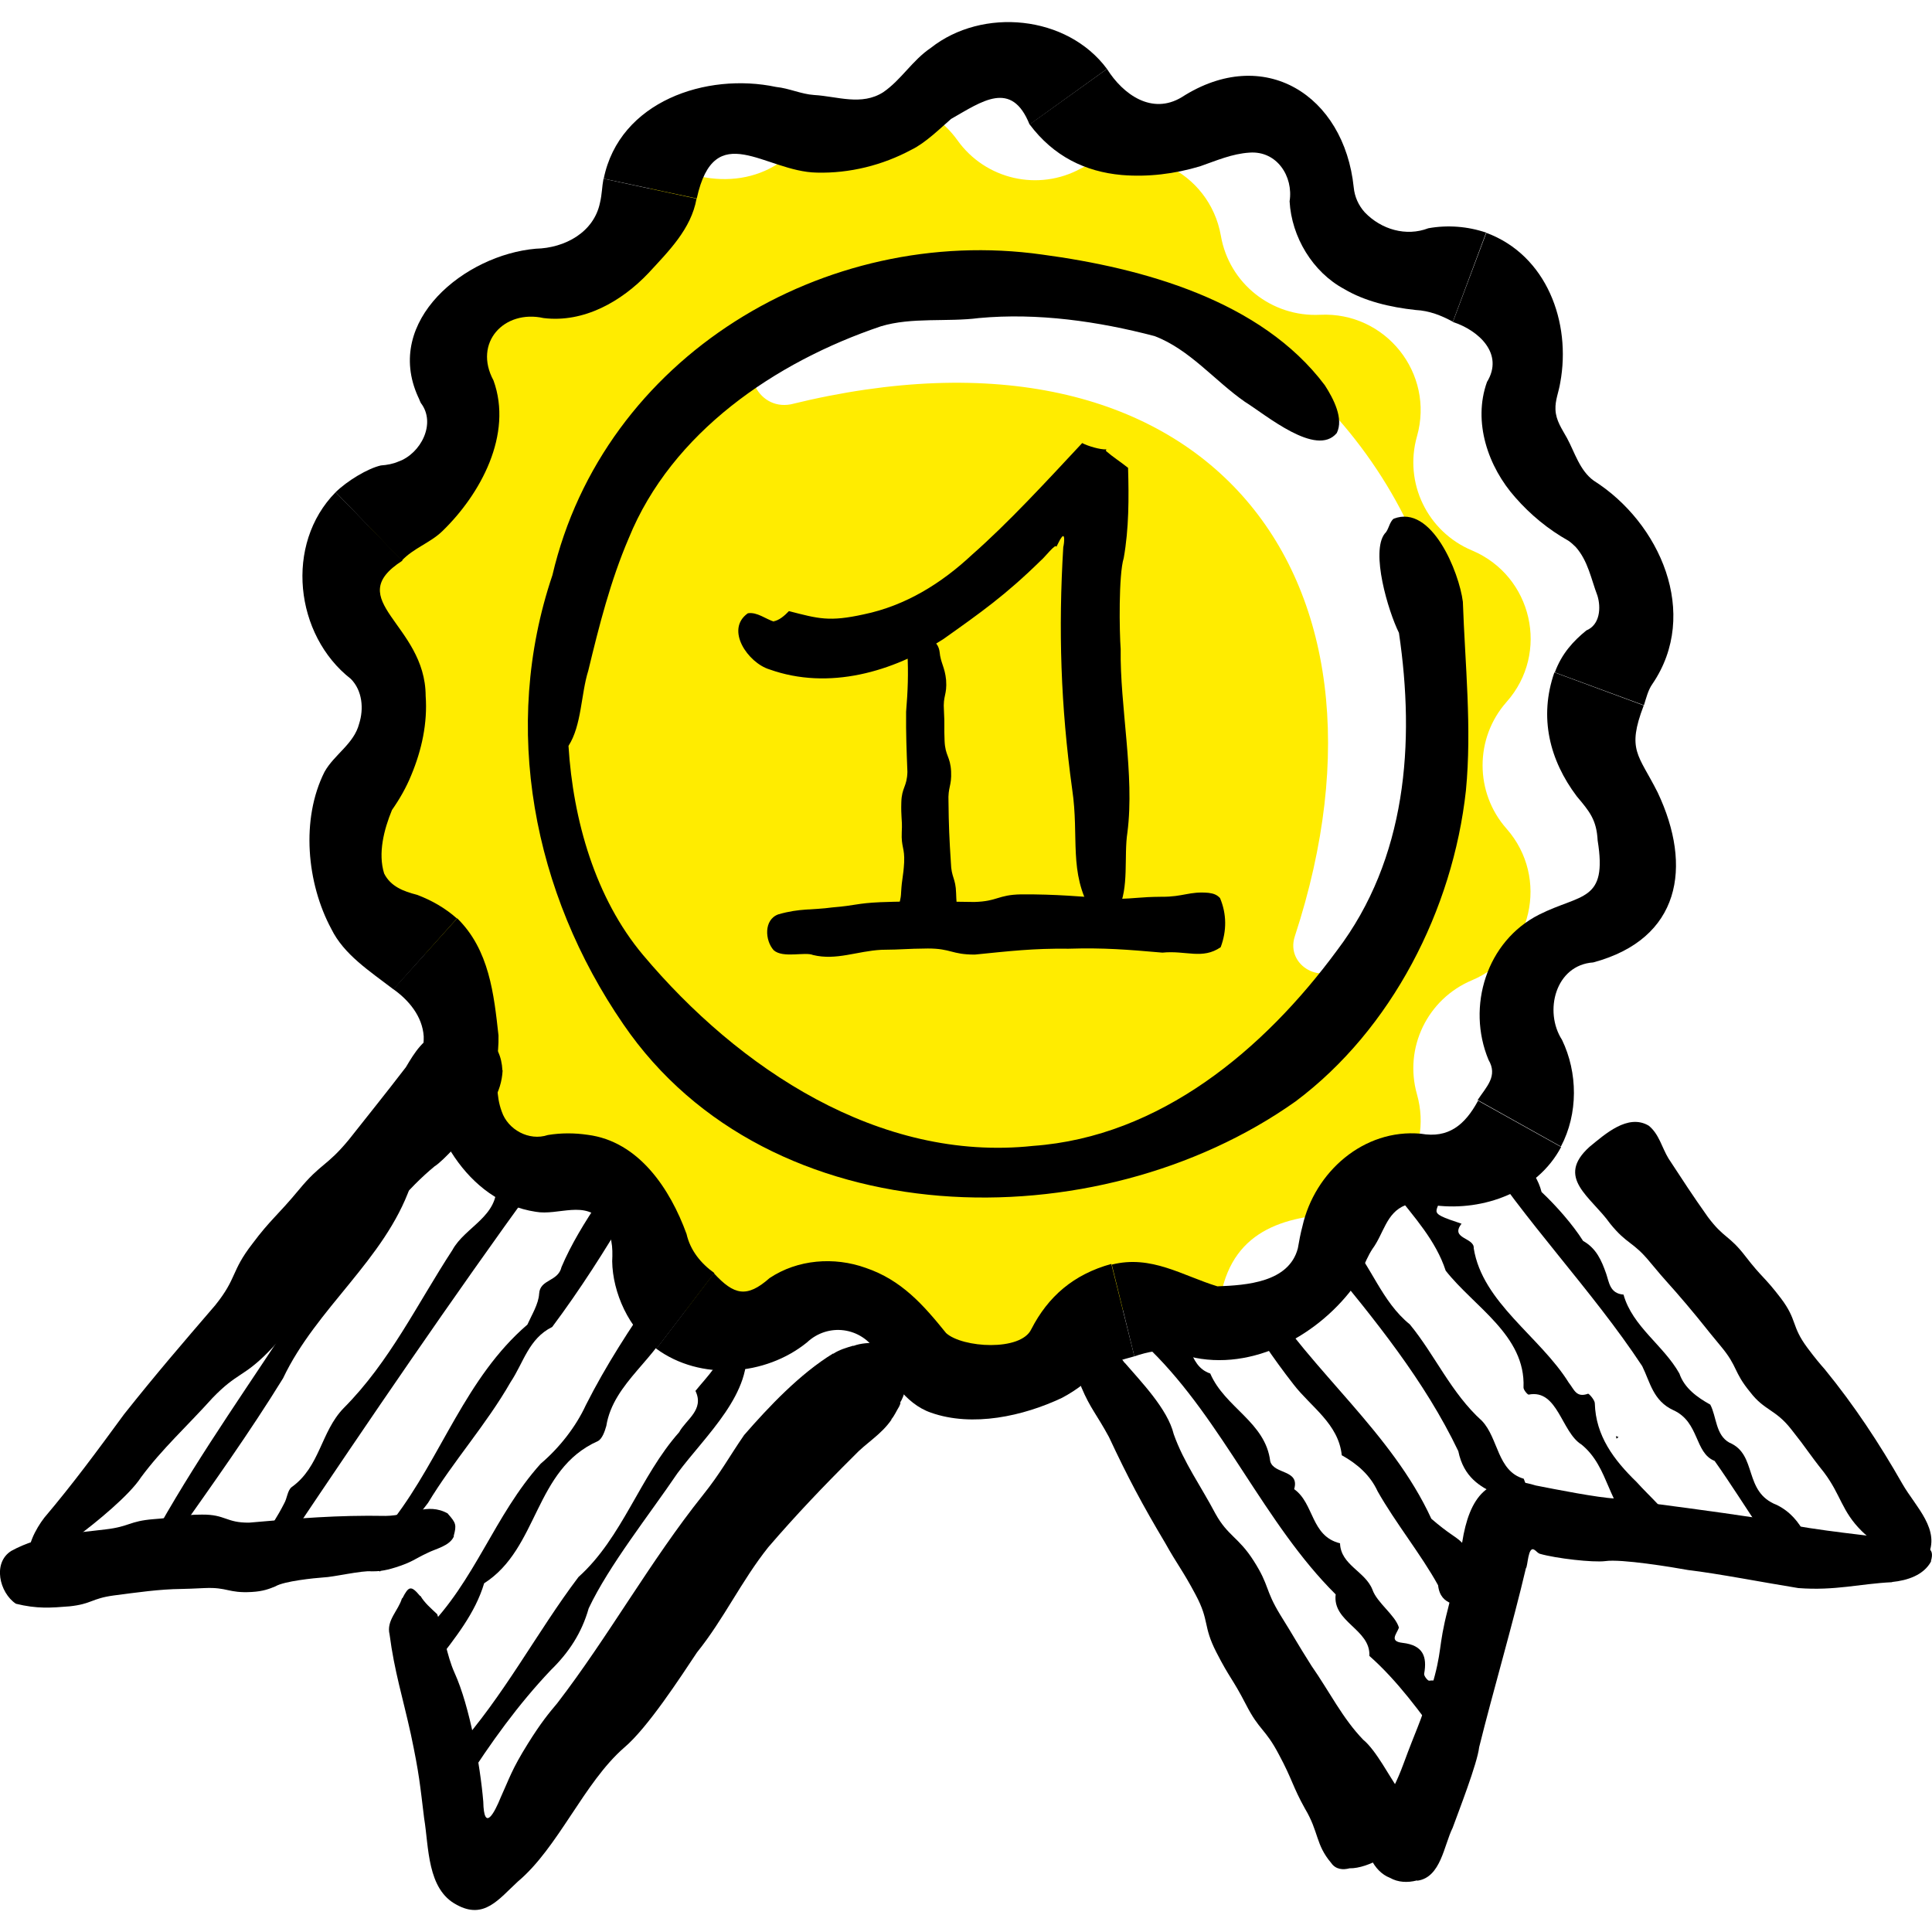 <?xml version="1.0" encoding="utf-8"?>
<!-- Generator: Adobe Illustrator 28.0.0, SVG Export Plug-In . SVG Version: 6.00 Build 0)  -->
<svg version="1.1" id="Layer_2_00000060028578219946904750000001100812766773009336_"
	 xmlns="http://www.w3.org/2000/svg" xmlns:xlink="http://www.w3.org/1999/xlink" x="0px" y="0px" width="888.7px" height="888.7px"
	 viewBox="0 0 888.7 888.7" style="enable-background:new 0 0 888.7 888.7;" xml:space="preserve">
<style type="text/css">
	.st0{fill:#FFEC00;}
</style>
<path class="st0" d="M693,381.2c-14.7-16.6-14.7-41.7,0-58.3c20-22.5,11.9-58-15.9-69.7c-20.5-8.6-31.4-31.1-25.3-52.5
	c8.2-29-14.5-57.4-44.6-55.9c-22.2,1.1-41.8-14.4-45.6-36.3c-5.2-29.7-38-45.5-64.4-31c-19.5,10.7-43.9,5.1-56.8-13l0,0
	c-6-8.4-14.3-13.9-23.2-16.6c-11.4,13-29.2,17.9-45.5,13.1c-15.1,24.3-44.5,26.8-67.8,13c-2.5,4.3-4.3,9.2-5.2,14.5
	c-6,30.8-30.9,36.9-58.2,37.5c-6.1,8.8-15.2,15.1-25.8,17.7c-7.2,10.3-10,23.6-6.2,37.1c6.1,21.4-4.8,43.9-25.3,52.5
	c-27.8,11.6-35.9,47.1-15.9,69.7c14.7,16.6,14.7,41.7,0,58.3c-20,22.5-11.9,58,15.9,69.7c20.5,8.6,31.4,31.1,25.3,52.5
	c-8.2,29,14.5,57.5,44.6,55.9c22.2-1.2,41.8,14.5,45.6,36.3c5.2,29.7,38,45.5,64.4,31c19.5-10.7,43.9-5.1,56.8,13
	c6,8.4,14.3,13.9,23.2,16.6c11.4-13,29.2-17.9,45.5-13.1c1-1.1,1.9-2.2,2.8-3.5l0,0c15.4-22.2,43.4-22,65-9.5
	c2.5-4.3,4.3-9.2,5.2-14.5c6-30.8,30.9-36.9,58.2-37.5c6.1-8.8,15.2-15.1,25.8-17.7c7.2-10.3,10-23.6,6.2-37.1
	c-6.1-21.4,4.8-43.9,25.3-52.5C704.8,439.2,712.9,403.8,693,381.2z M618.1,442.8c-9,11.3-27,1.6-22.5-12.1
	c55.1-168-42.5-291.3-231.9-244.7c-15.7,2.9-24.6-17.5-11.6-26.9C551.4,25.4,765.7,286.8,618.1,442.8z"/>
<g>
	<g>
		<path d="M683.6,107c-8.5-2.9-17.8-3.6-26.6-2c-10.2,3.9-21.6,0.6-29.2-7.3c-2.9-3.2-4.7-7.2-5.1-11.5
			c-4.4-42.5-41.3-65.8-79.1-41.5c-13.7,8.3-27-1.2-34.4-13l-35.6,25.5c11,14.7,25.6,21.8,42.4,23.3c12.1,1,24.3-0.5,36-4
			c7.5-2.6,14.7-5.8,22.8-6.3c12.6-0.9,20.2,11,18.4,22.4c0.9,16.4,10.6,32.6,25.2,40.4c9.3,5.5,20.8,8.3,32.8,9.6
			c6.2,0.3,11.8,2.5,17.1,5.4L683.6,107z"/>
	</g>
	<g>
		<path d="M756.2,324.4c1-3.2,1.9-7,3.9-9.8c22-32.3,3.5-74.2-27-93.5c-6.5-4.7-8.8-13.2-12.3-19.6c-2.3-4.2-5.1-8-5.3-13.1
			c-0.2-4.3,1.5-8,2.2-12.4c5.1-27.7-6.2-58.6-34-68.9l-15.4,41c12,3.9,23.6,14.7,15.7,27.6c-6.6,18.4,0.5,39.1,13.1,53.2
			c6.9,7.9,15.2,14.7,24.3,19.8c1.2,0.8,2.4,1.9,3.4,2.9c5.7,6.4,7.1,14.8,10,22.4c1.7,5.5,1.2,13.4-5.1,16
			c-6,4.9-11.3,10.6-14.5,19.3L756.2,324.4z"/>
	</g>
	<g>
		<path d="M718,527.4c8-15.1,7.8-34,0.5-49.1c-8.4-13-3.1-34.4,14.4-35.6c40.1-10.8,45.8-44,29.6-78.2c-8.8-17.5-14.3-19.3-6.4-40
			L715,309.3c-7.2,20.7-2.2,40.4,10.3,57c5.9,7,9.1,10.8,9.6,20.3c4.6,28.4-7.6,24.4-26.9,34.1c-24.2,12.2-33.5,42.3-23.3,66.8
			c4.4,7.5-0.9,12.3-5,18.5L718,527.4z"/>
	</g>
	<g>
		<path d="M521.8,623.9c5.6-1.9,13.5-3.9,19.8-1.6c28.9,10.5,60.8-5,79.1-27.8c4.9-6,6.5-13.7,10.6-20c5.2-7,6.3-16.6,15.1-20.1
			c4.5-1.8,9.5-0.4,14.1,0.1c21.8,2.6,46.6-6.1,57.6-26.9l-38.2-21.3c-6.1,11.3-13.7,17.4-26.3,15.2c-26.3-2.4-48.9,17.6-54.5,42.6
			c-0.8,2.9-1.6,7.1-2.1,10.1c-4.1,15.7-23.7,17-37,17.5c-16.1-4.9-30.4-14.6-48.6-10L521.8,623.9z"/>
	</g>
	<g>
		<path d="M301.9,620.4c20.3,14.9,50.2,12.6,69.3-2.9c9.7-9.1,24.9-7.2,32.1,4.4c5.1,11.2,13,23.8,24.9,27.9
			c19.2,6.8,42.5,1.6,60.3-6.8c7-3.7,12.2-8,17.7-13.2c4.3-2.9,10.5-4.5,15.6-5.9l-10.6-42.5c-17.4,4.8-29.1,15-36.8,30
			c-4.8,10.3-31.7,8.6-39.2,1.8c-10.5-13-20.5-24.4-37-30c-14.5-5.2-31.3-3.9-44.2,4.7c-10.5,9.3-16.4,7.8-25.6-2.2L301.9,620.4z"/>
	</g>
	<g>
		<path d="M180.9,455c7.1,5,13.4,12.5,14,21.7c0.1,3.9-0.7,7.8-0.5,11.7c1.7,29.8,20.1,64.2,52,69c10.4,1.9,23.1-5.7,30.8,4.8
			c4.5,5.9,4.7,11.4,4.4,18c0.2,14.2,7.6,31.3,20.4,40.2l26.6-34.8c-6.3-4.5-11.1-10.5-12.8-18c-7.5-20.6-21.9-42.6-45.5-45.6
			c-6.1-0.9-12.3-0.9-18.3,0.1c-8.7,2.9-18.4-2.5-21.2-10.8c-2.8-7.5-1.9-14.7-2.4-22.2c0.6-4.2,1-8.5,0.9-12.8
			c-2.1-18.9-4.2-39.4-19-53.9L180.9,455z"/>
	</g>
	<g>
		<path d="M154.4,226.4c-23.6,23.9-18.8,65.8,7,85.9c5.3,5.4,6,13.7,3.8,20.6c-2.4,9.3-11.4,14.1-15.9,22.1
			c-11,21.8-8.2,51.3,3.1,72.3c5.8,11.8,17.5,19.3,28.6,27.8l29.2-32.6c-5.4-4.8-11.7-8.4-18.4-10.9c-6.2-1.6-12.1-3.8-15.1-9.8
			c-2.9-9.3-0.1-20.2,3.6-29.2c3.5-5,6.6-10.4,8.9-16.1c4.8-11.5,7.5-23.9,6.6-36.4c-0.1-33.1-39.1-44-10.7-62.2L154.4,226.4z"/>
	</g>
	<g>
		<path d="M277.6,82.2c-0.7,3.7-0.7,7.3-1.6,11c-2.8,13.7-16.2,20.9-29.5,21.2c-32.5,2.8-70.1,33-54.2,68.1c0.4,0.7,0.9,2.2,1.3,2.9
			c7.2,9.4-0.1,23.3-10.3,26.9c-2.5,1.1-5.3,1.6-8.1,1.8c-6.1,1.4-15.5,7.1-20.8,12.3l30.4,31.5c5.3-5.7,13.1-8.2,18.6-13.5
			c17.7-17.1,32.6-44.6,23.6-69.4c-9.4-17.4,4.9-32.7,23-28.7c18.5,2.3,35.9-7.6,48.3-20.7c9.2-10,19.6-20.2,22.1-34.2L277.6,82.2z"
			/>
	</g>
	<g>
		<path d="M509.2,31.7c-18.4-24.8-57.3-28.4-81-9.7c-8.6,5.8-13.6,14.7-21.9,20.4c-10,6.4-21.2,1.9-31.8,1.3
			c-6-0.4-11.5-3.1-17.5-3.7c-32-6.8-72.1,6.6-79.3,42.2l42.8,9.1c8.2-37.5,31.4-12.3,55.2-11.9c15.1,0.4,30.3-3.4,43.5-10.5
			c6.6-3.2,13.2-9.8,18.3-14.2c14.1-8,27.8-18.2,36.1,2.6L509.2,31.7z"/>
	</g>
</g>
<g>
	<path d="M612.3,856.9c-7.2-8.5-5.6-14.2-12-24.9c-5.7-10.2-5.9-13.6-12-24.9c-6.4-12.2-8.9-10.8-15.2-23.1
		c-6.3-12.2-7.3-11.7-13.6-24c-6.3-12.3-3-14.2-9.5-26.4c-6-11.3-8.3-13.6-14-23.8c-10.6-17.8-17.1-30-25.9-48.8
		c-5.7-10.5-8.6-13.2-12.6-22.7c0,0,0.1-0.1,0,0c-7-16,9.7-26.2,19.8-11.4c0.1,0,0,0,0.1,0c7.3,8.5,19.7,21.2,22.5,32.8
		c4.6,13,12.4,23.7,19.2,36.6c5.7,10.3,10.7,10.8,17.6,21.7c7.4,11.6,5,13,12.2,24.8c7.3,11.7,7,11.8,14.4,23.5
		c8.3,11.9,14.3,24.2,23.8,34c5.9,4.8,12.4,17.6,16.1,22.6c3.6,5.9,10.6,15.2,4.2,21.2c-4.1,7.4-18.1,15.5-26.6,15.3
		C617.8,860.2,614.4,860,612.3,856.9z"/>
</g>
<g>
	<path d="M629.5,845.1c5.2-13.8,10.2-17.8,16-33.5c6.4-17.4,7.2-17.2,12.8-34.9c5.4-17.8,3-18.4,7.7-36.5
		c3.7-14.7,3.8-18.5,6.6-30.8c3.2-20.3,11.7-32.9,33.8-26.1c9.7,1.9,28.4,5.6,36.5,6c21.4,2.8,44.7,5.8,67.1,9.2
		c18.2,4.7,42.4,7,60.8,9.3c0,0,0,0.1,0,0.1c3.4,0.6,6.6,1.4,9.7,2.5c0,0,0.2,0.2,0.1,0.1c4.7,1,9.7,0.8,7.6,7.6
		c-0.1-0.1,0.1,0.1,0.1,0.1c-3.4,6.4-11,8.8-17.9,9.5c0,0.1-0.1,0-0.1,0.1c-14.8,0.7-26.1,4-43.1,2.7c-15-2.4-37.1-6.7-50.7-8.3
		c-7.1-1.3-30.8-5.2-38.1-4.1c-5.6,0.7-22.6-1.2-30.2-3.4c-1.1-0.5-1.4-1.2-2.4-1.8c-3-2-3,7.8-3.9,8.5c-6,25.6-15.2,56.9-21.5,82.3
		c-0.8,7.4-9.7,30.2-12.2,37.1c-4,8-5.4,22.8-16.2,24.3c-0.5-0.2-0.1-0.1-0.3-0.1c-4.2,1.1-8.6,0.9-12.3-1.2
		c-3.9-1.5-6.8-4.7-8.7-8.5c-0.1,0,0.2,0.1-0.2-0.1C628.4,852,628,848.9,629.5,845.1z"/>
</g>
<g>
	<path d="M758.4,517.8c4.8,3.9,6,10,9.1,15.1c7.1,10.8,10.6,16.3,18.1,26.9c7.5,10,9.7,8.2,17.3,18.1c7.7,10,8.6,9.2,16.3,19.3
		c7.7,10.2,4.6,12.6,12.2,22.8c3.8,5.1,5.9,7.5,8,9.9c13.4,16.4,25,33.9,35.7,52.7c6,10.5,18,21.2,11.4,33.6c0,0-0.3,0.2-0.2,0.1
		c-2,4.4-3.2,5.1-7.9,4.1c0.1-0.1-0.2,0.1-0.2,0.1c-5.1-0.7-8.8-3-11.9-7.2c-3-3.7-6.7-5.8-9.9-9c-9.3-9.2-9.5-16.5-17.3-26.9
		c-3.9-4.9-5.7-7.4-7.6-10c-1.8-2.5-3.7-5.1-7.6-10c-7.2-9.2-12.3-8.5-18.8-17c-7.9-9.6-5.5-11.5-13.5-21.1
		c-8-9.6-7.8-9.8-15.9-19.4c-8.2-9.7-8.5-9.4-16.6-19.2c-8.1-9.9-10.5-8-18.5-17.9c-8.8-12.4-25.3-21-9.4-35.3
		C738.2,521.8,748.8,512.1,758.4,517.8z"/>
</g>
<g>
	<path d="M413.6,647c-1.3,2.1-2.1,4.1-3.6,5.9c0,0-0.1-0.1,0.1,0.1c-5,7.2-11.5,10.5-17.4,16.8c-13.9,13.8-26.3,26.8-39.3,41.9
		c-12.5,15.7-20.4,33-32.8,48.4c-7.6,11.4-22.7,34.7-33.5,43.8c-18.5,16.1-30.3,46-48.9,61.6c-8.8,8.1-15.5,17.6-28.1,10.7
		c-13.7-7.1-12.8-26.6-15-39.8c-1.9-15.4-2.2-20.2-6.1-38.6c-3.7-16.9-7.6-29-9.8-46c-1.6-6.4,4.1-11,5.7-16.6c0,0,0.4,0,0.2,0
		c2.9-5.7,4-6,8.1-1.1c-0.2,0,0.2,0,0.2,0c1.9,3.2,4.7,5.6,7.7,8.4c3.1,8.8,4.3,18.8,8,27c7,15.4,11.8,42.6,13.2,59.2
		c0.3,14.5,5.2,5.1,8.1-2.1c3.9-8.5,4.9-12.5,12.4-24.5c6.1-9.8,9.8-14.2,13.5-18.6c23.4-30.4,43-65.7,66.9-95.6
		c8.4-10.5,12-17.5,19.1-27.8c11.4-13.1,25.7-28.2,40.9-37.5c0.1,0.2,0,0,0.1,0.1c2.7-1.8,6.1-2.8,9.2-3.7c0.2,0.3,0.1,0.1,0.1,0.1
		c3.4-1.3,7.4-1.4,10.8-1.5c0.2,0.3,0.1,0.1,0.1,0.1c8.2-1.2,16.5,9.9,13.8,17.5c0,0.1-0.1-0.1,0.1,0.2c-0.8,3.1-1.5,6.8-3.3,9.7
		c0,0.1-0.1-0.1,0.1,0.2C414.2,645.7,413.9,646.3,413.6,647z"/>
</g>
<g>
	<path d="M5.2,713.4c13.6-7.5,28.9-8.1,43.4-9.9c11.1-1.3,10.8-3.8,22-4.7c10.3-0.7,12.9-2.1,22.3-2.1c10.9-0.1,11,3.8,21.7,3.7
		c22.6-2,40.7-3.5,62.8-3.1c11.2-0.1,19.1-6.4,28.6-1.1c0,0,0.1,0.5,0.1,0.2c3.6,4.1,4,5,2.6,10.1c-0.1-0.2,0.1,0.3,0.1,0.2
		c-2,4.5-8.2,5.6-12.3,7.7c-5.6,2.6-6.9,4.2-14.6,6.6c-5.4,1.7-8.2,1.8-11,1.8c-4.2-0.5-17.9,2.7-22.1,2.8
		c-4.3,0.3-18.1,1.7-22.1,4.1c-2.7,1.1-5.5,2.3-11,2.6c-10.9,0.6-10.9-2.3-21.7-1.8c-5.3,0.3-7.9,0.3-10.5,0.4
		c-10.2,0.1-20.4,1.6-31.2,3c-10.3,1.4-10,3.9-20.3,5c-8.7,0.7-15,1.2-24.7-1.2C-0.3,732.6-3.5,718.8,5.2,713.4z"/>
</g>
<g>
	<path d="M202.8,474.5c-8.1,3.1-12,9.5-16.1,16.4c-10.3,13.4-15.7,20-26.2,33.3c-10.4,12.6-12.7,10.6-23.1,23.2
		c-9.7,11.7-13.1,13.7-21.3,24.7c-10,12.9-6.9,15.6-17.1,28.3c-15.9,18.5-26.7,31-41.9,50.1c-12.6,17.2-23.5,32-36.7,47.6
		c-3.8,4.9-9,14.2-6.5,19.9c7.4,2.1,17-7.6,22.1-11.6c7.8-5.8,23.5-18.5,28.9-26.9c9.7-13.1,21.3-23.6,32.9-36.5
		c11.4-11.8,14.1-9.4,25.6-21.1c11.5-11.7,9.2-13.7,20.5-25.6c11.3-11.8,11-12.1,21.9-24.3c12-12.4,21.6-25.2,34.1-35.5
		c4.2-2.6,13.8-13.6,18.3-18.8c6.9-6.8,12.5-15.2,13-25.3c0,0-0.2-0.2-0.1-0.1c-0.3-6.1-2.5-11.5-7.3-14.9
		c-4.1-4.1-9.7-5.3-15.8-4.5c0.1,0.1-0.1-0.1-0.1-0.1C206.1,473.1,204.6,473.6,202.8,474.5z"/>
</g>
<g>
	<path d="M614.9,199.2c3.3-6.6-1.5-15.8-5.5-22c-29.3-39-83.7-53.9-130-60.1c-100-14.1-201.8,47-225.3,147.5
		c-23.7,70.1-8.8,146.3,32.6,206.5c67.2,98.4,218,100.3,309.3,35.5c44.2-33.1,72.3-88.2,78.3-142.9c2.8-28.9-0.4-58.2-1.4-86.9
		c-1.7-13.5-14.3-45-31.8-38.2c-2,1.4-2.3,5.2-4.1,6.8c-6.6,8.4,1.5,35.6,6.5,45.7C651,341.8,647,395,615,437.2
		c-33.5,45.5-81.3,85.7-139.8,89.9c-70.8,7.6-135.6-35.7-179.4-87.8c-22-26.2-32.2-62.2-34.3-96.2c6.1-9.5,5.7-23.8,9.1-34.6
		c5-20.7,10.2-41.3,18.6-60.9c19.8-48.7,67.4-81.1,116-97.5c14.2-4.3,30.5-1.9,45.1-3.8c27-2.5,54.9,1.5,80.8,8.3
		c16.1,6.1,27.7,20.6,41.5,30.2C582.4,190.9,605.5,210.5,614.9,199.2z"/>
</g>
<g>
	<path d="M353.9,307.9c27.4,9.8,56.9,1.1,80-13.9c17.2-12.2,28.7-20.3,44.9-36.2c1.4-1,7.1-8.4,7.1-6.2c0.3-0.7,1.5-2.9,2-3.9
		c-0.2,0.4-0.1,0.2-0.1,0.3c2.4-4.2,1.7,2.3,1.3,3.6c-2.3,37.9-1.2,73,4.1,111.5c3.3,22.2-1.8,38,8.9,56.2c0,0,0.4,0,0.2,0
		c4.9,4.6,7.7,4.7,11.8-0.8c-0.2,0,0.2,0,0.2,0c5.2-10.1,2.6-24.6,4.3-35.6c3.4-26.4-3.5-58.2-3.1-84.3c-0.6-7.9-1-34.2,1.4-41.9
		c2.4-13.5,2.4-27.6,2-41.5c-3.5-2.8-7-5-10.1-7.7c-0.1-0.4-0.1-0.6,0.2-0.8c0.1,0-0.1,0-0.1,0c-2.7,0.2-8.5-1.5-11.1-2.9
		c-16.6,17.8-34,36.7-50.6,51.3c-14.1,13.2-30.6,23.5-49.9,27.5c-15.9,3.5-20.8,2-34.4-1.5c-1.9,2-4.6,4.4-7.2,4.7
		c0.1,0,0.6,0.1,0.5,0.2c-4-1.2-7.9-4.6-12.2-3.9C333.4,289.6,344.1,304.9,353.9,307.9z"/>
</g>
<g>
	<path d="M412,424.3c-0.5-5.6,2.3-7.5,2.5-13.8c0.4-6.9,1-6.9,1.4-13.8c0.3-6.9-1.4-6.9-1.1-13.9c0.2-3.5,0-5.2-0.1-6.9
		c-0.1-1.7-0.2-3.5-0.1-6.9c0.2-6.9,2.6-7,2.8-13.9c-0.4-10.4-0.7-17.4-0.6-27.7c0.8-9.5,1.1-17.8,0.6-27c0,0,0,0,0,0
		c0.8-8.7,13.6-9.5,14.8-0.6c0.1,0,0,0,0,0c0.5,5.3,2.4,6.9,3,13c0.5,7-1.5,7-1,14c0.4,7,0,7,0.3,14c0.3,7,2.6,7,3,14
		c0.3,7-1.5,7-1.2,14c0.1,10.5,0.4,17.5,1.1,28c0.2,7,2.2,7,2.4,14c0.1,3.5,0.3,5.3,0.5,7c0.9,5.5,1.1,10.6-5.9,11.3
		C428.6,429.3,413.8,431.3,412,424.3z"/>
</g>
<g>
	<path d="M555.9,410.7c-8.7-0.8-11.7,1.9-21.5,1.8c-10.8,0.1-10.8,0.8-21.5,1c-16.1-1.1-27-2.2-43.2-2.1
		c-10.8,0.2-10.7,3.2-21.5,3.5c-16.2-0.2-27-0.5-43.3,0.1c-11,0.5-11,1.5-22,2.4c-9.5,1.3-14.8,0.3-24.9,3.2
		c-6.8,2.5-6.1,12.1-2.1,16.5c4.3,3.8,14.4,0.6,18.1,2.2c10.7,2.6,20.2-1.8,31.4-2.4c10.6-0.1,10.6-0.5,21.4-0.6
		c10.8,0,10.8,2.8,21.6,2.8c16-1.6,26.9-2.9,43.1-2.7c16.2-0.5,27.1,0.4,43.2,1.8c10.8-1.1,18.4,3.3,26.8-2.5
		c2.8-7.5,2.8-15.2-0.3-22.6C559.8,411.6,558.3,411,555.9,410.7z"/>
</g>
<path d="M210.8,514.7c-2.6-3.6-4.6-7.5-6.4-11.4c-8.4,9.5-16.2,19.3-19,31.8c-0.3,2.8-3.1,6-5.6,8C159.4,558.4,157.2,585,138,601
	c-21.8,33.8-45,66.1-64.8,101.1c-2,2.8-4,5.6-6.1,8.4c2.1-0.7,4.2-1.4,6.2-2.2c2.5-1,5.1-1.6,7.8-1.9c16.8-23.8,33.8-47.6,49.1-72.4
	c15.3-32.3,46.7-54.5,58.6-88.3c1.4-8.1,13.1-9.8,14.2-18c0.3-6.4,6.1-7.1,9.1-11C211.7,516,211.2,515.3,210.8,514.7z"/>
<path d="M132.7,708.5c37.3-55.6,74.9-110.8,113.9-164.5c-4.5-1.7-8.8-3.7-12.8-6.2c-1.6,2.3-3.4,4.6-5.5,6.7
	c1.3,15-14.4,19.8-20.2,30.5c-16.2,24.8-28.8,51.4-50,72.7c-10.6,10.9-10.8,27-24,36.4c-1.9,1.6-2,5.1-3.4,7.5
	c-3,5.9-6.6,11.5-10.4,16.8C124.4,708.4,128.6,708.3,132.7,708.5z"/>
<path d="M276.3,551.3C276.3,551.3,276.3,551.3,276.3,551.3c2.3,1,4.5,1.9,6.8,2.9c-2.4-0.9-4.8-1.7-7.2-2.3
	c-6.9,10.2-13.3,20.7-17.6,30.9c-1.6,6.9-9.9,5.5-10.3,12.3c-0.3,4.8-3.3,9.5-5.4,14.2c-28.5,24.5-39.5,60.8-61.6,89.6
	c-4.4,6.4-9,12.7-13.6,19c2.6,1.5,5.1,3.2,7.4,5c7-10.9,14.2-21.5,22.1-31.6c11.6-19.2,26.8-36,38-55.6c5.9-8.8,8.3-20,19.1-25.3
	c12.7-17,24.4-35.3,35.3-53.9C284.9,554.8,280.6,553.1,276.3,551.3z"/>
<path d="M343,618.1c-3.1,0-6.1-0.3-9.1-0.8c-1.6,9.3-8.6,15.8-14,22.5c4.2,8.7-4.3,13.1-7.5,19c-18.1,20.4-26.1,48.5-46.3,66.6
	c-19,25.1-34.4,54.9-56.4,79.3c1.5,5.1,2.9,10.2,4.3,15.3c11.7-18.3,24.3-35.9,39.4-51.8c8.3-8.1,14.2-17.1,17.4-28.4
	c9.3-19.7,28-43.2,40.8-62.1C324.5,660.3,346.9,640.5,343,618.1z"/>
<path d="M301.5,594.2c-11.7,16.8-22.8,33.9-32,52.1c-4.6,10-12.2,19.7-20.8,27c-21.4,23.8-30.1,54-53.1,76.8c2.1,4.8,3.7,9.8,4.8,15
	c8.9-11.6,18.2-23,22.3-36.8c25.2-16.1,22.9-52.3,52.3-65.4c2-1,3.2-4.5,3.9-7c3.2-20.1,24.5-31.6,30.8-49.5
	c0.1-0.4,0.2-0.8,0.2-1.2C306.7,602,303.8,598.2,301.5,594.2z"/>
<g>
	<path d="M529.3,621c33.2,32.6,52.5,80.1,85.1,112.4c-1.6,12.8,16.1,16,15.5,28.3c13,11.5,23.4,25.9,33.7,40.1
		c2.5-5.4,5.1-10.7,6.5-16.5c-5-3.2-3.5-13.4-12.7-12.2c-0.6,0.1-2.5-2.2-2.3-3.2c1.4-7.8-0.4-13.1-9.9-14.2c-6.3-0.7-2.8-4-1.7-7
		c-1.7-5.8-10.1-11.4-12.2-17.5c-3.3-8.4-14.6-11.3-14.9-21.3c-13.5-3.3-11.8-18.3-21.1-24.9c2.7-9.1-9.3-6.7-11-12.8
		c-2.2-18.1-20.8-24.6-27.6-40.4c-11-3.7-8-18.1-18.4-22.2c-0.2-0.9-0.4-1.7-0.7-2.5c-5.3,0.9-10.7,1.8-16,2.8
		C523.9,613.7,526,617.7,529.3,621z"/>
	<path d="M670.8,667.5c5,24.4,31,16.6,28.6,34.4c-0.6,2.7-0.5,4.8,0.2,6.6c5.1-3.5,11.4-5.1,17.5-5.6c-6.5-6.8-13-13.6-16.2-22.7
		c-12.2-3.5-11.6-18.6-19.2-26.6c-14.2-12.8-21.6-30.3-33.2-44.4c-13-10.5-17.7-27-28.7-39.4c-3.4,3.2-7,6.2-10.7,9
		C632.4,607,655.3,635.1,670.8,667.5z"/>
	<path d="M752.8,681.7c-10.4-10.1-18.8-21.2-19.2-36.2c0-1.5-2.7-4.5-3.1-4.4c-5.5,2-6.4-2-8.9-5.1c-13.2-21.2-39.7-36.8-43.7-61.8
		c0.4-5-11.1-4.3-5.6-11.3c-18.2-6-9.5-4.4-9.1-15.9c-8.1,2.4-6.6-4.3-8.5-7.9c-4.5,3-9.2,5.7-13.2,9.3c9,11.4,19,22.3,23.5,36.1
		c13.1,16.7,36.8,29.8,35.8,53.7c-0.1,1.1,2,3.5,2.4,3.3c13.4-2.6,15,17.3,24.3,23c13.1,10.7,11.7,28.5,25.5,38.5
		c6.2,0.2,12.4,0.3,18.6,0.5C767,695.3,759,688.6,752.8,681.7z"/>
	<path d="M569.2,599.5c8.1,12.7,16.4,25.3,25.8,37.3c8,10.4,20.7,18.1,22.2,32.6c7.2,4,13.1,9.2,16.5,16.6
		c8.2,14.5,20.1,29.2,27.8,43.2c1.2,10.2,9.9,8.1,15.2,11.9c1.1-4.8,2.7-9.7,5-13.9c-10.5-23.7-7.4-14.8-23.3-28.6
		c-18.2-39.6-54.6-67.4-77.6-103.8C577.2,596.6,573.2,598.1,569.2,599.5z"/>
	<path d="M830.2,705.4c-2.9-5.3-6.6-10-12.8-13.1c-15.7-6-8.8-23.2-21.9-28.7c-6.4-3.5-5.9-12.1-8.8-17.5
		c-5.8-3.2-11.9-7.5-14.2-14.3c-7.3-13-21.6-21.6-25.7-36.3c-6.3-0.5-6.6-5.6-8-9.7c-2.1-5.9-4.4-11.5-10.6-15
		c-4.8-7.6-12.5-16.3-19.1-22.5c-2.8-11.2-12.6-18.3-19.8-26.9c-3.8,1.2-7.4,2.7-10.9,4.5c22.6,35.5,53.8,67.3,77,102.5
		c3.7,7.5,5,16,14.4,20.3c12,5.5,9.6,19.6,18.9,23.3c7.1,10,14.2,21.3,21.7,32.5C816.8,704.8,823.5,705.1,830.2,705.4z"/>
	<polygon points="743.3,660.6 743.6,661.8 744.5,661 	"/>
</g>
</svg>
